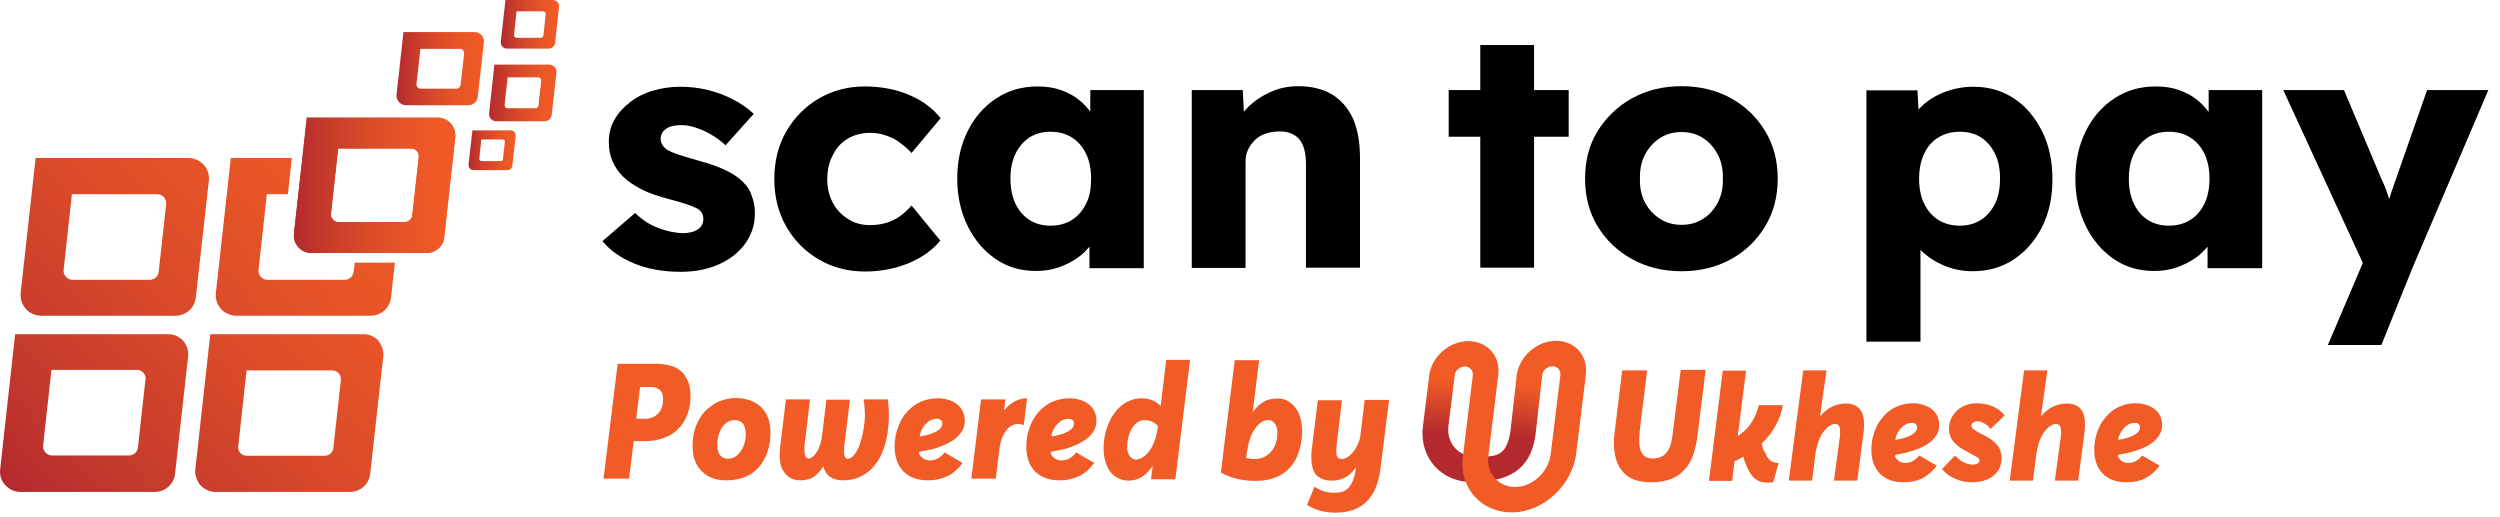 <svg width="150" height="31" viewBox="0 0 150 31" fill="none" xmlns="http://www.w3.org/2000/svg">
<path d="M2.469 18.943H10.535C11.15 18.943 11.682 18.479 11.749 17.849L12.531 10.839C12.614 10.11 12.032 9.48 11.3 9.48H2.137L1.238 17.584C1.172 18.313 1.737 18.943 2.469 18.943ZM4.315 11.651H9.437C9.753 11.651 10.003 11.933 9.97 12.248L9.52 16.308C9.487 16.59 9.254 16.788 8.988 16.788H4.348C4.032 16.788 3.783 16.507 3.816 16.192L4.315 11.651Z" fill="url(#paint0_linear_11_182)"/>
<path d="M22.662 20.401C22.645 20.368 22.612 20.335 22.579 20.319C22.545 20.302 22.512 20.269 22.479 20.252C22.346 20.169 22.196 20.103 22.046 20.07C21.963 20.053 21.88 20.053 21.797 20.053H12.617L11.719 28.157C11.686 28.456 11.769 28.738 11.918 28.97C11.935 29.003 11.968 29.036 11.985 29.069C12.002 29.102 12.035 29.135 12.068 29.152C12.284 29.367 12.584 29.517 12.933 29.517H20.999C21.614 29.517 22.146 29.052 22.213 28.423L22.994 21.412C23.028 21.147 22.978 20.899 22.861 20.7C22.811 20.584 22.745 20.484 22.662 20.401ZM20.001 26.881C20.001 26.915 19.984 26.948 19.984 26.981C19.951 27.064 19.901 27.146 19.834 27.213C19.785 27.246 19.735 27.296 19.668 27.312C19.602 27.329 19.535 27.345 19.469 27.345H14.829C14.746 27.345 14.679 27.329 14.613 27.312C14.479 27.263 14.38 27.146 14.33 27.03C14.313 26.997 14.297 26.964 14.297 26.931C14.28 26.881 14.28 26.832 14.297 26.765L14.796 22.224H19.918C20.001 22.224 20.067 22.241 20.134 22.258C20.2 22.291 20.25 22.324 20.3 22.374C20.317 22.39 20.333 22.423 20.367 22.456C20.383 22.49 20.4 22.523 20.417 22.556C20.45 22.639 20.466 22.722 20.45 22.821L20.001 26.881Z" fill="url(#paint1_linear_11_182)"/>
<path d="M11.153 20.683C11.086 20.55 10.97 20.418 10.853 20.319C10.82 20.302 10.787 20.269 10.753 20.252C10.62 20.153 10.471 20.103 10.321 20.07C10.238 20.053 10.155 20.053 10.072 20.053H0.908L0.01 28.157C-0.023 28.423 0.027 28.655 0.143 28.87C0.193 28.97 0.276 29.069 0.359 29.152C0.576 29.367 0.875 29.517 1.224 29.517H9.29C9.905 29.517 10.438 29.052 10.504 28.423L11.286 21.412C11.319 21.131 11.269 20.899 11.153 20.683ZM8.725 22.788L8.275 26.865C8.259 26.997 8.192 27.113 8.093 27.196C7.993 27.279 7.876 27.329 7.727 27.329H3.12C2.804 27.329 2.555 27.047 2.588 26.732L3.087 22.191H8.209C8.508 22.191 8.741 22.44 8.741 22.722C8.741 22.755 8.725 22.771 8.725 22.788Z" fill="url(#paint2_linear_11_182)"/>
<path d="M21.283 15.778L21.216 16.308C21.183 16.59 20.95 16.788 20.684 16.788H16.044C15.728 16.788 15.479 16.507 15.512 16.192L16.011 11.651H17.275L17.508 9.48H13.849L12.951 17.584C12.868 18.297 13.45 18.943 14.182 18.943H22.247C22.863 18.943 23.395 18.479 23.461 17.849L23.694 15.761H21.283V15.778Z" fill="url(#paint3_linear_11_182)"/>
<path d="M26.268 7.06H18.401L17.636 14.021C17.57 14.634 18.052 15.181 18.684 15.181H25.602C26.135 15.181 26.6 14.783 26.65 14.253L27.315 8.237C27.382 7.607 26.9 7.06 26.268 7.06ZM24.272 13.325H20.297C20.031 13.325 19.815 13.093 19.848 12.811L20.281 8.916H24.671C24.937 8.916 25.153 9.148 25.12 9.43L24.738 12.927C24.704 13.143 24.505 13.325 24.272 13.325Z" fill="url(#paint4_linear_11_182)"/>
<path d="M28.465 1.922H24.208L23.792 5.685C23.759 6.016 24.025 6.314 24.358 6.314H28.1C28.382 6.314 28.632 6.099 28.665 5.817L29.031 2.569C29.081 2.221 28.815 1.922 28.465 1.922ZM27.384 5.32H25.239C25.089 5.32 24.973 5.187 24.99 5.038L25.223 2.933H27.601C27.75 2.933 27.867 3.066 27.85 3.215L27.634 5.104C27.617 5.22 27.517 5.32 27.384 5.32Z" fill="url(#paint5_linear_11_182)"/>
<path d="M32.956 3.878H29.663L29.347 6.795C29.314 7.06 29.53 7.276 29.779 7.276H32.673C32.889 7.276 33.089 7.11 33.105 6.878L33.388 4.359C33.421 4.11 33.222 3.878 32.956 3.878ZM32.124 6.497H30.461C30.345 6.497 30.262 6.397 30.278 6.281L30.461 4.641H32.29C32.407 4.641 32.49 4.74 32.473 4.856L32.307 6.314C32.307 6.43 32.224 6.497 32.124 6.497Z" fill="url(#paint6_linear_11_182)"/>
<path d="M33.156 0H30.329L30.046 2.503C30.03 2.735 30.196 2.917 30.429 2.917H32.923C33.123 2.917 33.273 2.768 33.306 2.585L33.539 0.414C33.572 0.199 33.389 0 33.156 0ZM32.441 2.27H31.011C30.911 2.27 30.828 2.188 30.845 2.088L30.994 0.679H32.574C32.674 0.679 32.757 0.762 32.74 0.862L32.607 2.121C32.591 2.204 32.524 2.27 32.441 2.27Z" fill="url(#paint7_linear_11_182)"/>
<path d="M30.641 7.822H28.346L28.113 9.861C28.097 10.043 28.23 10.209 28.413 10.209H30.442C30.591 10.209 30.724 10.093 30.741 9.927L30.941 8.17C30.957 7.988 30.824 7.822 30.641 7.822ZM30.059 9.662H28.895C28.812 9.662 28.745 9.596 28.762 9.513L28.878 8.369H30.159C30.242 8.369 30.309 8.435 30.292 8.518L30.175 9.546C30.175 9.612 30.126 9.662 30.059 9.662Z" fill="url(#paint8_linear_11_182)"/>
<path d="M26.268 7.06H18.418L18.152 9.48L17.902 11.651L17.636 14.021C17.57 14.634 18.052 15.181 18.684 15.181H25.602C26.135 15.181 26.6 14.783 26.65 14.253L27.315 8.237C27.382 7.607 26.883 7.06 26.268 7.06ZM24.738 12.911C24.721 13.143 24.521 13.325 24.289 13.325H20.314C20.048 13.325 19.832 13.093 19.865 12.811L19.998 11.634L20.231 9.463L20.297 8.9H24.688C24.954 8.9 25.17 9.132 25.137 9.414L24.738 12.911Z" fill="url(#paint9_linear_11_182)"/>
<path d="M44.645 10.988C44.379 10.69 44.013 10.441 43.564 10.226C43.115 10.01 42.566 9.811 41.934 9.646C41.419 9.496 41.02 9.38 40.72 9.281C40.421 9.182 40.205 9.082 40.072 9.016C39.939 8.933 39.839 8.834 39.756 8.718C39.689 8.602 39.639 8.469 39.639 8.336C39.639 8.204 39.673 8.088 39.722 7.988C39.772 7.889 39.856 7.806 39.972 7.723C40.072 7.657 40.205 7.591 40.371 7.557C40.521 7.524 40.704 7.508 40.903 7.508C41.169 7.508 41.469 7.557 41.785 7.673C42.101 7.773 42.417 7.922 42.716 8.104C43.015 8.287 43.298 8.486 43.531 8.718L45.227 6.828C44.861 6.497 44.446 6.198 43.98 5.966C43.514 5.718 43.015 5.536 42.483 5.403C41.951 5.27 41.386 5.204 40.787 5.204C40.238 5.204 39.706 5.287 39.19 5.436C38.675 5.585 38.209 5.817 37.827 6.116C37.428 6.414 37.111 6.762 36.879 7.16C36.646 7.557 36.529 8.005 36.529 8.502C36.529 8.933 36.596 9.314 36.746 9.662C36.895 10.01 37.095 10.309 37.378 10.59C37.677 10.889 38.059 11.137 38.508 11.369C38.958 11.601 39.523 11.784 40.155 11.949C40.604 12.065 40.953 12.181 41.236 12.264C41.519 12.364 41.718 12.447 41.835 12.513C42.084 12.662 42.2 12.861 42.2 13.143C42.2 13.275 42.167 13.391 42.117 13.491C42.067 13.59 41.984 13.673 41.885 13.756C41.785 13.822 41.652 13.888 41.519 13.921C41.369 13.955 41.203 13.988 41.02 13.988C40.554 13.988 40.055 13.888 39.523 13.689C38.991 13.491 38.525 13.192 38.109 12.778L36.147 14.468C36.613 15.032 37.245 15.479 38.059 15.811C38.858 16.142 39.789 16.308 40.837 16.308C41.702 16.308 42.467 16.159 43.132 15.861C43.797 15.562 44.329 15.148 44.712 14.617C45.094 14.087 45.294 13.491 45.294 12.794C45.294 12.447 45.244 12.115 45.127 11.817C45.028 11.469 44.861 11.204 44.645 10.988Z" fill="black"/>
<path d="M50.866 8.32C51.248 8.088 51.714 7.972 52.213 7.972C52.545 7.972 52.878 8.021 53.177 8.137C53.493 8.237 53.776 8.386 54.025 8.585C54.275 8.767 54.508 8.966 54.691 9.181L56.437 7.093C55.971 6.497 55.323 6.016 54.524 5.685C53.726 5.353 52.845 5.187 51.897 5.187C50.866 5.187 49.934 5.436 49.119 5.917C48.304 6.397 47.656 7.06 47.174 7.889C46.691 8.734 46.459 9.679 46.459 10.739C46.459 11.8 46.691 12.745 47.174 13.59C47.656 14.435 48.304 15.081 49.119 15.562C49.934 16.043 50.866 16.291 51.897 16.291C52.828 16.291 53.693 16.125 54.508 15.794C55.323 15.463 55.955 14.998 56.42 14.435L54.691 12.33C54.474 12.579 54.242 12.794 53.992 12.977C53.743 13.159 53.477 13.275 53.177 13.374C52.878 13.457 52.562 13.507 52.213 13.507C51.714 13.507 51.265 13.391 50.882 13.142C50.5 12.894 50.184 12.579 49.968 12.165C49.751 11.75 49.635 11.286 49.635 10.772C49.635 10.242 49.735 9.761 49.951 9.347C50.167 8.883 50.467 8.552 50.866 8.32Z" fill="black"/>
<path d="M65.433 6.712C65.234 6.463 65.018 6.215 64.768 6.016C64.452 5.751 64.07 5.552 63.654 5.403C63.238 5.254 62.756 5.187 62.257 5.187C61.326 5.187 60.511 5.419 59.779 5.9C59.047 6.38 58.482 7.027 58.066 7.855C57.65 8.684 57.434 9.645 57.434 10.723C57.434 11.783 57.65 12.728 58.066 13.573C58.482 14.418 59.047 15.065 59.746 15.545C60.444 16.026 61.259 16.258 62.157 16.258C62.639 16.258 63.105 16.192 63.521 16.043C63.953 15.893 64.336 15.694 64.685 15.446C64.951 15.264 65.167 15.032 65.367 14.8V16.092H68.626V5.403H65.417V6.712H65.433ZM65.167 12.214C64.968 12.629 64.685 12.96 64.319 13.192C63.953 13.424 63.521 13.54 63.022 13.54C62.54 13.54 62.124 13.424 61.758 13.192C61.409 12.96 61.126 12.645 60.926 12.214C60.727 11.8 60.627 11.286 60.627 10.723C60.627 10.159 60.727 9.645 60.926 9.231C61.126 8.817 61.409 8.485 61.758 8.253C62.107 8.021 62.54 7.905 63.022 7.905C63.521 7.905 63.953 8.021 64.319 8.253C64.685 8.485 64.968 8.817 65.167 9.231C65.367 9.645 65.467 10.159 65.467 10.723C65.467 11.286 65.383 11.8 65.167 12.214Z" fill="black"/>
<path d="M79.921 5.668C79.372 5.337 78.69 5.171 77.892 5.171C77.293 5.171 76.728 5.287 76.195 5.535C75.663 5.784 75.198 6.099 74.815 6.497C74.749 6.563 74.682 6.646 74.632 6.712L74.566 5.403H71.506V16.076C71.689 16.076 71.905 16.076 72.171 16.076C72.437 16.076 72.769 16.076 73.135 16.076H74.732V9.679C74.732 9.43 74.782 9.181 74.882 8.983C74.981 8.767 75.114 8.585 75.297 8.402C75.464 8.237 75.68 8.104 75.929 8.021C76.179 7.938 76.428 7.889 76.711 7.889C77.077 7.872 77.376 7.938 77.626 8.088C77.875 8.22 78.058 8.436 78.174 8.717C78.291 8.999 78.357 9.347 78.357 9.778V16.059H81.6V9.513C81.6 8.568 81.467 7.789 81.185 7.126C80.885 6.48 80.469 5.999 79.921 5.668Z" fill="black"/>
<path d="M92.044 2.702H88.817V5.403H86.921V8.204H88.817V16.059H92.044V8.204H94.122V5.403H92.044V2.702Z" fill="black"/>
<path d="M103.87 5.9C103.005 5.419 102.007 5.171 100.893 5.171C99.778 5.171 98.781 5.419 97.916 5.9C97.051 6.381 96.369 7.044 95.854 7.872C95.338 8.701 95.105 9.662 95.105 10.723C95.105 11.8 95.355 12.745 95.854 13.573C96.353 14.402 97.051 15.065 97.916 15.545C98.781 16.026 99.778 16.275 100.893 16.275C102.007 16.275 103.005 16.026 103.87 15.545C104.734 15.065 105.416 14.402 105.915 13.573C106.414 12.745 106.663 11.8 106.663 10.723C106.663 9.645 106.414 8.701 105.915 7.872C105.416 7.044 104.734 6.381 103.87 5.9ZM103.071 12.148C102.855 12.562 102.556 12.894 102.19 13.126C101.807 13.374 101.392 13.49 100.893 13.49C100.41 13.49 99.978 13.374 99.596 13.126C99.213 12.877 98.914 12.562 98.697 12.148C98.481 11.734 98.381 11.253 98.398 10.723C98.381 10.192 98.481 9.712 98.697 9.281C98.914 8.867 99.213 8.535 99.596 8.286C99.978 8.038 100.41 7.922 100.893 7.922C101.375 7.922 101.807 8.038 102.19 8.286C102.572 8.535 102.855 8.867 103.071 9.281C103.287 9.695 103.387 10.176 103.371 10.723C103.387 11.253 103.287 11.734 103.071 12.148Z" fill="black"/>
<path d="M120.851 5.916C120.135 5.436 119.321 5.204 118.406 5.204C117.791 5.204 117.192 5.32 116.643 5.535C116.094 5.751 115.629 6.049 115.263 6.414C115.213 6.463 115.163 6.513 115.113 6.579L115.046 5.419H111.986V20.5H115.229V14.998C115.612 15.38 116.078 15.694 116.626 15.926C117.175 16.158 117.757 16.274 118.356 16.274C119.287 16.274 120.102 16.042 120.834 15.562C121.549 15.081 122.114 14.435 122.53 13.606C122.946 12.777 123.146 11.833 123.146 10.756C123.146 9.678 122.946 8.717 122.53 7.889C122.114 7.06 121.566 6.38 120.851 5.916ZM119.703 12.214C119.503 12.628 119.221 12.96 118.855 13.192C118.489 13.424 118.073 13.54 117.591 13.54C117.092 13.54 116.66 13.424 116.294 13.192C115.928 12.96 115.645 12.628 115.446 12.214C115.246 11.8 115.146 11.303 115.146 10.723C115.146 10.159 115.246 9.662 115.446 9.231C115.645 8.8 115.928 8.469 116.294 8.253C116.66 8.021 117.092 7.905 117.591 7.905C118.09 7.905 118.522 8.021 118.871 8.253C119.221 8.485 119.503 8.817 119.703 9.231C119.903 9.645 120.002 10.143 120.002 10.706C120.002 11.303 119.903 11.8 119.703 12.214Z" fill="black"/>
<path d="M132.52 6.712C132.32 6.463 132.104 6.215 131.855 6.016C131.539 5.751 131.156 5.552 130.74 5.403C130.325 5.254 129.842 5.187 129.343 5.187C128.412 5.187 127.597 5.419 126.866 5.9C126.134 6.38 125.568 7.027 125.153 7.855C124.737 8.684 124.521 9.645 124.521 10.723C124.521 11.783 124.737 12.728 125.153 13.573C125.568 14.418 126.134 15.065 126.832 15.545C127.531 16.026 128.346 16.258 129.244 16.258C129.726 16.258 130.192 16.192 130.607 16.043C131.04 15.893 131.422 15.694 131.772 15.446C132.038 15.264 132.254 15.032 132.453 14.8V16.092H135.73V5.403H132.52V6.712ZM132.27 12.214C132.071 12.629 131.788 12.96 131.422 13.192C131.056 13.424 130.624 13.54 130.125 13.54C129.643 13.54 129.227 13.424 128.861 13.192C128.512 12.96 128.229 12.645 128.03 12.214C127.83 11.8 127.73 11.286 127.73 10.723C127.73 10.159 127.83 9.645 128.03 9.231C128.229 8.817 128.512 8.485 128.861 8.253C129.21 8.021 129.643 7.905 130.125 7.905C130.624 7.905 131.056 8.021 131.422 8.253C131.788 8.485 132.071 8.817 132.27 9.231C132.47 9.645 132.57 10.159 132.57 10.723C132.57 11.286 132.47 11.8 132.27 12.214Z" fill="black"/>
<path d="M145.627 5.403L143.648 11.054C143.532 11.369 143.432 11.667 143.349 11.949C143.315 11.85 143.282 11.75 143.249 11.634C143.149 11.319 143.033 11.037 142.9 10.772L140.638 5.403H136.996L141.769 15.777L139.673 20.7H142.883L144.746 16.076L149.302 5.403H145.627Z" fill="black"/>
<path d="M40.353 21.976C40.603 22.075 40.819 22.208 40.969 22.374C41.118 22.556 41.235 22.755 41.318 22.97C41.385 23.202 41.434 23.451 41.434 23.733C41.434 24.147 41.368 24.512 41.252 24.843C41.135 25.174 40.952 25.473 40.719 25.705C40.486 25.953 40.204 26.136 39.855 26.268C39.505 26.401 39.106 26.467 38.674 26.467H38.025L37.742 28.721H36.212L37.061 21.827H39.472C39.788 21.843 40.087 21.893 40.353 21.976ZM39.505 24.793C39.705 24.578 39.788 24.28 39.788 23.931C39.788 23.7 39.721 23.517 39.588 23.401C39.455 23.285 39.272 23.219 39.073 23.219H38.408L38.175 25.125H38.724C39.04 25.125 39.306 25.009 39.505 24.793Z" fill="#F15B25"/>
<path d="M45.68 24.445C46.046 24.793 46.229 25.307 46.229 25.936C46.229 26.251 46.195 26.55 46.129 26.831C46.062 27.113 45.962 27.378 45.813 27.627C45.68 27.875 45.497 28.091 45.297 28.257C45.098 28.439 44.848 28.572 44.549 28.671C44.25 28.77 43.934 28.82 43.568 28.82C42.952 28.82 42.47 28.638 42.104 28.273C41.738 27.909 41.555 27.412 41.555 26.765C41.555 26.55 41.572 26.334 41.605 26.119C41.639 25.903 41.705 25.704 41.772 25.522C41.855 25.323 41.938 25.158 42.054 24.992C42.154 24.826 42.287 24.677 42.437 24.544C42.587 24.412 42.753 24.296 42.919 24.196C43.085 24.097 43.285 24.031 43.501 23.964C43.717 23.915 43.95 23.881 44.183 23.881C44.815 23.898 45.314 24.08 45.68 24.445ZM43.518 25.423C43.352 25.572 43.235 25.754 43.152 25.986C43.069 26.218 43.035 26.45 43.035 26.699C43.035 26.848 43.052 26.964 43.085 27.08C43.119 27.196 43.169 27.279 43.235 27.345C43.302 27.412 43.368 27.461 43.435 27.478C43.501 27.511 43.584 27.527 43.667 27.527C43.884 27.527 44.067 27.461 44.233 27.312C44.399 27.163 44.516 26.981 44.615 26.765C44.699 26.533 44.748 26.301 44.748 26.036C44.748 25.903 44.732 25.787 44.699 25.671C44.665 25.572 44.632 25.489 44.582 25.423C44.532 25.373 44.482 25.323 44.416 25.29C44.349 25.257 44.3 25.24 44.233 25.224C44.183 25.207 44.117 25.207 44.067 25.207C43.867 25.207 43.684 25.274 43.518 25.423Z" fill="#F15B25"/>
<path d="M53.309 25.473C53.276 25.82 53.242 26.152 53.159 26.45C53.093 26.749 52.993 27.014 52.893 27.246C52.794 27.478 52.66 27.677 52.527 27.859C52.394 28.041 52.245 28.19 52.095 28.306C51.945 28.422 51.779 28.522 51.613 28.605C51.446 28.688 51.264 28.737 51.097 28.77C50.931 28.804 50.748 28.82 50.565 28.82C49.95 28.82 49.55 28.538 49.401 27.992H49.384C49.218 28.273 49.018 28.489 48.802 28.621C48.586 28.754 48.337 28.82 48.054 28.82C47.721 28.82 47.455 28.737 47.255 28.555C47.056 28.389 46.906 28.157 46.84 27.859C46.773 27.577 46.757 27.229 46.806 26.848L47.156 23.964H48.603L48.303 26.45C48.253 26.782 48.253 27.047 48.287 27.229C48.32 27.412 48.386 27.511 48.519 27.511C48.669 27.511 48.835 27.378 49.002 27.13C49.168 26.881 49.284 26.517 49.334 26.052L49.584 23.981H50.997L50.681 26.566C50.632 26.914 50.632 27.163 50.665 27.312C50.698 27.461 50.764 27.527 50.881 27.527C50.931 27.527 50.997 27.511 51.064 27.461C51.13 27.428 51.214 27.345 51.297 27.229C51.38 27.113 51.463 26.981 51.53 26.815C51.596 26.649 51.663 26.434 51.729 26.169C51.796 25.903 51.846 25.588 51.879 25.257C51.912 24.892 51.895 24.478 51.812 23.964H53.276C53.326 24.445 53.359 24.942 53.309 25.473Z" fill="#F15B25"/>
<path d="M56.673 27.146L57.754 27.776C57.504 28.124 57.205 28.389 56.872 28.555C56.539 28.721 56.14 28.82 55.675 28.82C55.043 28.82 54.56 28.638 54.211 28.29C53.862 27.942 53.679 27.445 53.679 26.798C53.679 26.5 53.712 26.202 53.795 25.903C53.879 25.622 53.978 25.356 54.128 25.108C54.278 24.859 54.461 24.66 54.66 24.478C54.877 24.296 55.109 24.146 55.392 24.047C55.675 23.948 55.974 23.898 56.29 23.898C56.49 23.898 56.689 23.931 56.872 23.981C57.055 24.03 57.238 24.113 57.388 24.229C57.537 24.345 57.67 24.478 57.754 24.66C57.853 24.843 57.887 25.041 57.887 25.257C57.887 25.472 57.837 25.671 57.737 25.837C57.637 26.003 57.504 26.168 57.338 26.301C57.172 26.434 56.972 26.55 56.739 26.666C56.506 26.765 56.257 26.864 56.007 26.931C55.758 26.997 55.475 27.047 55.193 27.096L55.126 27.179C55.193 27.328 55.276 27.428 55.392 27.511C55.508 27.577 55.642 27.627 55.775 27.627C56.14 27.627 56.44 27.461 56.673 27.146ZM55.592 25.39C55.392 25.572 55.259 25.82 55.176 26.135L55.242 26.185C56.107 26.019 56.539 25.771 56.539 25.406C56.539 25.323 56.506 25.257 56.456 25.207C56.39 25.157 56.323 25.124 56.224 25.124C55.991 25.124 55.775 25.207 55.592 25.39Z" fill="#F15B25"/>
<path d="M61.624 23.898L61.424 25.506C61.242 25.44 61.075 25.423 60.909 25.456C60.743 25.506 60.609 25.572 60.477 25.705C60.343 25.837 60.244 26.003 60.144 26.218C60.061 26.434 59.994 26.699 59.961 26.981L59.745 28.721H58.281L58.863 23.965H60.327L60.244 24.611H60.26C60.643 24.147 61.092 23.898 61.624 23.898Z" fill="#F15B25"/>
<path d="M64.572 27.147L65.653 27.776C65.403 28.124 65.104 28.39 64.771 28.555C64.439 28.721 64.04 28.82 63.574 28.82C62.942 28.82 62.46 28.638 62.111 28.29C61.761 27.942 61.578 27.445 61.578 26.799C61.578 26.5 61.612 26.202 61.695 25.904C61.778 25.622 61.878 25.357 62.027 25.108C62.177 24.86 62.36 24.661 62.56 24.478C62.759 24.296 63.009 24.147 63.291 24.047C63.574 23.948 63.873 23.898 64.189 23.898C64.389 23.898 64.588 23.931 64.771 23.981C64.954 24.031 65.137 24.114 65.287 24.23C65.437 24.346 65.57 24.478 65.653 24.661C65.753 24.843 65.786 25.042 65.786 25.257C65.786 25.473 65.736 25.672 65.636 25.837C65.536 26.003 65.403 26.169 65.237 26.301C65.071 26.434 64.871 26.55 64.638 26.666C64.406 26.765 64.156 26.865 63.907 26.931C63.657 26.997 63.374 27.047 63.092 27.097L63.025 27.18C63.092 27.329 63.175 27.428 63.291 27.511C63.408 27.578 63.541 27.627 63.674 27.627C64.04 27.627 64.322 27.462 64.572 27.147ZM63.491 25.39C63.291 25.572 63.158 25.821 63.075 26.136L63.142 26.185C64.006 26.02 64.439 25.771 64.439 25.406C64.439 25.324 64.406 25.257 64.356 25.208C64.289 25.158 64.223 25.125 64.123 25.125C63.89 25.125 63.674 25.208 63.491 25.39Z" fill="#F15B25"/>
<path d="M71.404 21.594L70.522 28.754H69.059L69.159 27.975H69.142C68.959 28.24 68.759 28.456 68.526 28.605C68.294 28.754 68.028 28.837 67.745 28.837C67.495 28.837 67.263 28.787 67.08 28.688C66.88 28.588 66.714 28.456 66.597 28.273C66.464 28.091 66.381 27.892 66.315 27.66C66.248 27.428 66.215 27.163 66.215 26.898C66.215 26.483 66.281 26.086 66.398 25.721C66.514 25.356 66.68 25.025 66.88 24.76C67.08 24.495 67.312 24.279 67.595 24.13C67.878 23.981 68.161 23.898 68.477 23.898C68.959 23.898 69.341 24.047 69.624 24.346H69.641L69.973 21.594H71.404ZM68.992 27.014C69.242 26.649 69.408 26.169 69.474 25.572V25.555C69.258 25.323 68.992 25.207 68.659 25.207C68.51 25.207 68.36 25.257 68.227 25.356C68.094 25.456 67.978 25.588 67.894 25.738C67.811 25.887 67.745 26.069 67.695 26.251C67.645 26.434 67.628 26.616 67.628 26.798C67.628 27.03 67.678 27.213 67.778 27.362C67.878 27.494 68.011 27.577 68.177 27.577C68.477 27.544 68.743 27.362 68.992 27.014Z" fill="#F15B25"/>
<path d="M77.427 24.163C77.659 24.345 77.842 24.577 77.959 24.876C78.075 25.174 78.125 25.506 78.125 25.887C78.125 26.317 78.058 26.715 77.942 27.08C77.826 27.445 77.659 27.759 77.427 28.025C77.194 28.29 76.911 28.489 76.545 28.638C76.196 28.787 75.78 28.853 75.331 28.853C74.549 28.853 73.851 28.688 73.252 28.356L74.084 21.611H75.547L75.165 24.71H75.181C75.564 24.18 76.029 23.915 76.562 23.915C76.911 23.898 77.194 23.981 77.427 24.163ZM76.029 27.312C76.246 27.163 76.395 26.964 76.495 26.732C76.595 26.5 76.645 26.235 76.645 25.953C76.645 25.738 76.595 25.555 76.495 25.423C76.395 25.273 76.262 25.207 76.096 25.207C75.813 25.207 75.547 25.373 75.298 25.721C75.048 26.069 74.899 26.533 74.816 27.13L74.766 27.478C74.948 27.511 75.131 27.544 75.281 27.544C75.581 27.544 75.83 27.461 76.029 27.312Z" fill="#F15B25"/>
<path d="M83.344 23.998L82.829 28.108C82.613 29.881 81.715 30.759 80.135 30.759C79.486 30.759 78.921 30.61 78.422 30.295L78.871 29.201C79.237 29.45 79.619 29.566 80.068 29.566C80.218 29.566 80.334 29.549 80.434 29.533C80.534 29.516 80.65 29.467 80.75 29.4C80.85 29.334 80.95 29.251 81.016 29.135C81.099 29.019 81.166 28.887 81.216 28.704C81.282 28.522 81.332 28.306 81.365 28.058H81.349C80.966 28.588 80.501 28.837 79.919 28.837C79.736 28.837 79.569 28.82 79.436 28.771C79.303 28.721 79.17 28.671 79.054 28.572C78.937 28.472 78.854 28.356 78.804 28.224C78.754 28.091 78.705 27.892 78.688 27.693C78.671 27.478 78.671 27.229 78.705 26.964L79.07 24.014H80.517L80.218 26.533C80.168 26.914 80.168 27.18 80.201 27.329C80.251 27.478 80.351 27.544 80.517 27.544C80.65 27.544 80.8 27.478 80.966 27.345C81.116 27.213 81.266 27.047 81.382 26.831C81.499 26.616 81.582 26.401 81.615 26.185L81.881 23.998H83.344Z" fill="#F15B25"/>
<path d="M101.623 27.196C101.524 27.511 101.391 27.776 101.224 27.992C101.058 28.207 100.875 28.389 100.659 28.539C100.443 28.671 100.193 28.787 99.927 28.837C99.661 28.903 99.362 28.936 99.046 28.936C98.297 28.936 97.749 28.738 97.383 28.323C97.017 27.909 96.834 27.329 96.834 26.583C96.834 26.384 96.85 26.152 96.884 25.887L97.333 22.224H98.829L98.38 25.87C98.364 26.086 98.347 26.268 98.347 26.417C98.347 27.146 98.613 27.511 99.145 27.511C99.262 27.511 99.362 27.494 99.462 27.478C99.561 27.461 99.644 27.428 99.728 27.378C99.811 27.329 99.894 27.279 99.96 27.196C100.027 27.113 100.093 27.03 100.143 26.914C100.193 26.815 100.243 26.682 100.276 26.533C100.31 26.384 100.343 26.218 100.36 26.036L100.842 22.191H102.339L101.856 26.069C101.806 26.533 101.723 26.881 101.623 27.196Z" fill="#F15B25"/>
<path d="M105.963 27.279C105.996 27.362 106.046 27.428 106.079 27.478C106.129 27.528 106.162 27.577 106.212 27.627C106.262 27.66 106.312 27.693 106.362 27.71C106.412 27.727 106.478 27.743 106.528 27.76C106.578 27.776 106.644 27.776 106.711 27.793L106.395 28.936C106.295 28.953 106.162 28.953 105.979 28.953C105.796 28.953 105.647 28.92 105.514 28.853C105.381 28.787 105.248 28.704 105.148 28.572C105.048 28.456 104.965 28.306 104.882 28.157C104.815 28.008 104.732 27.826 104.665 27.627L104.599 27.412H104.582C104.433 27.494 104.25 27.594 104.067 27.677L103.934 28.853H102.537L103.368 22.241H104.765L104.266 26.152H104.283C104.632 25.92 104.915 25.638 105.098 25.34C105.297 25.042 105.43 24.694 105.53 24.312H106.977C106.811 25.191 106.378 25.97 105.697 26.616L105.813 27.014C105.879 27.097 105.929 27.196 105.963 27.279Z" fill="#F15B25"/>
<path d="M111.668 24.661C111.851 24.959 111.884 25.423 111.801 26.053L111.435 28.837H110.038L110.37 26.368C110.42 26.053 110.42 25.821 110.387 25.672C110.354 25.522 110.254 25.439 110.104 25.439C110.005 25.439 109.888 25.473 109.772 25.555C109.655 25.622 109.539 25.738 109.439 25.87C109.323 26.003 109.223 26.185 109.14 26.401C109.057 26.616 108.99 26.865 108.94 27.13L108.724 28.837H107.327L108.192 22.224H109.589L109.206 24.942H109.24C109.655 24.462 110.154 24.213 110.753 24.213C111.185 24.213 111.485 24.362 111.668 24.661Z" fill="#F15B25"/>
<path d="M115.158 27.329L116.206 27.942C115.956 28.273 115.673 28.522 115.357 28.688C115.041 28.853 114.659 28.936 114.21 28.936C113.611 28.936 113.146 28.77 112.796 28.422C112.464 28.074 112.281 27.61 112.281 26.997C112.281 26.699 112.314 26.417 112.397 26.135C112.464 25.854 112.58 25.605 112.713 25.373C112.863 25.141 113.029 24.942 113.229 24.76C113.428 24.578 113.661 24.445 113.927 24.345C114.193 24.246 114.493 24.196 114.792 24.196C114.992 24.196 115.174 24.229 115.357 24.279C115.54 24.329 115.707 24.412 115.856 24.511C116.006 24.611 116.122 24.743 116.222 24.925C116.305 25.091 116.355 25.29 116.355 25.506C116.355 25.704 116.305 25.903 116.206 26.069C116.106 26.235 115.989 26.384 115.823 26.517C115.657 26.649 115.474 26.765 115.241 26.864C115.008 26.964 114.775 27.047 114.543 27.113C114.293 27.179 114.044 27.229 113.761 27.279L113.694 27.362C113.744 27.494 113.844 27.61 113.944 27.677C114.06 27.743 114.177 27.776 114.31 27.776C114.642 27.776 114.908 27.627 115.158 27.329ZM114.11 25.638C113.927 25.804 113.794 26.052 113.711 26.351L113.778 26.384C114.609 26.235 115.025 25.986 115.025 25.622C115.025 25.539 114.992 25.489 114.942 25.439C114.892 25.39 114.809 25.373 114.709 25.373C114.493 25.373 114.293 25.456 114.11 25.638Z" fill="#F15B25"/>
<path d="M117.804 27.726C118.003 27.826 118.186 27.876 118.353 27.876C118.469 27.876 118.585 27.859 118.652 27.809C118.735 27.76 118.768 27.71 118.768 27.627C118.768 27.561 118.735 27.494 118.652 27.445C118.569 27.395 118.419 27.312 118.17 27.18C118.12 27.146 118.086 27.13 118.053 27.113C117.687 26.931 117.405 26.732 117.222 26.517C117.039 26.301 116.939 26.036 116.939 25.721C116.939 25.423 117.022 25.158 117.172 24.926C117.321 24.694 117.521 24.511 117.787 24.379C118.037 24.246 118.336 24.196 118.635 24.196C118.951 24.196 119.251 24.263 119.55 24.379C119.833 24.495 120.082 24.677 120.282 24.926L119.434 25.738C119.35 25.622 119.267 25.539 119.167 25.473C119.068 25.406 118.968 25.357 118.901 25.323C118.818 25.29 118.735 25.29 118.652 25.274C118.585 25.274 118.535 25.274 118.469 25.307C118.419 25.323 118.369 25.357 118.336 25.406C118.303 25.456 118.286 25.506 118.286 25.555C118.286 25.622 118.336 25.704 118.436 25.771C118.535 25.854 118.702 25.937 118.918 26.053C119.084 26.135 119.217 26.202 119.317 26.268C119.417 26.334 119.533 26.401 119.633 26.5C119.733 26.583 119.833 26.682 119.883 26.765C119.949 26.848 119.999 26.964 120.032 27.08C120.065 27.196 120.099 27.329 120.099 27.461C120.099 27.909 119.932 28.273 119.616 28.538C119.284 28.804 118.851 28.936 118.303 28.936C117.97 28.936 117.621 28.87 117.305 28.721C116.972 28.588 116.723 28.389 116.523 28.141L117.305 27.329C117.455 27.494 117.604 27.627 117.804 27.726Z" fill="#F15B25"/>
<path d="M124.923 24.661C125.106 24.959 125.139 25.423 125.056 26.053L124.69 28.837H123.293L123.626 26.368C123.676 26.053 123.676 25.821 123.642 25.672C123.609 25.522 123.509 25.439 123.36 25.439C123.26 25.439 123.143 25.473 123.027 25.555C122.911 25.622 122.794 25.738 122.694 25.87C122.578 26.003 122.478 26.185 122.395 26.401C122.312 26.616 122.245 26.865 122.196 27.13L121.979 28.837H120.582L121.447 22.224H122.844L122.462 24.942H122.495C122.911 24.462 123.41 24.213 124.008 24.213C124.441 24.213 124.757 24.362 124.923 24.661Z" fill="#F15B25"/>
<path d="M128.531 27.329L129.579 27.942C129.329 28.273 129.047 28.522 128.731 28.688C128.415 28.853 128.032 28.936 127.583 28.936C126.984 28.936 126.519 28.77 126.169 28.422C125.837 28.075 125.654 27.61 125.654 26.997C125.654 26.699 125.687 26.417 125.77 26.135C125.837 25.854 125.953 25.605 126.086 25.373C126.236 25.141 126.402 24.942 126.602 24.76C126.801 24.578 127.034 24.445 127.3 24.346C127.566 24.246 127.866 24.196 128.165 24.196C128.365 24.196 128.548 24.23 128.731 24.279C128.914 24.329 129.08 24.412 129.229 24.511C129.379 24.611 129.496 24.743 129.595 24.926C129.679 25.091 129.728 25.29 129.728 25.506C129.728 25.704 129.679 25.903 129.579 26.069C129.479 26.235 129.363 26.384 129.196 26.517C129.03 26.649 128.847 26.765 128.614 26.865C128.381 26.964 128.149 27.047 127.916 27.113C127.666 27.18 127.417 27.229 127.134 27.279L127.068 27.362C127.117 27.494 127.217 27.61 127.317 27.677C127.433 27.743 127.55 27.776 127.683 27.776C128.015 27.776 128.298 27.627 128.531 27.329ZM127.483 25.638C127.3 25.804 127.167 26.053 127.084 26.351L127.151 26.384C127.982 26.235 128.398 25.986 128.398 25.622C128.398 25.539 128.365 25.489 128.315 25.439C128.265 25.39 128.182 25.373 128.082 25.373C127.866 25.373 127.666 25.456 127.483 25.638Z" fill="#F15B25"/>
<path d="M88.351 28.919C90.23 28.886 91.91 28.439 92.159 25.837L92.542 22.423L91.012 22.439L90.629 25.854C90.38 27.577 89.565 27.362 88.551 27.395C87.519 27.411 86.788 26.599 86.904 25.572L87.287 22.506L85.757 22.522L85.374 25.588C85.141 27.461 86.488 28.953 88.351 28.919Z" fill="url(#paint10_linear_11_182)"/>
<path d="M90.763 30.743C92.642 30.71 94.339 29.085 94.571 27.213L95.153 22.473C95.287 21.329 94.472 20.418 93.324 20.451C92.177 20.468 91.129 21.412 90.996 22.556L92.526 22.523C92.559 22.224 92.842 21.976 93.141 21.976C93.441 21.976 93.657 22.208 93.624 22.506L93.041 27.246C92.925 28.273 91.977 29.201 90.946 29.218C89.915 29.235 89.183 28.422 89.299 27.395L89.898 22.489C90.031 21.346 89.216 20.451 88.069 20.468C86.921 20.484 85.874 21.429 85.741 22.572L87.271 22.539C87.304 22.241 87.587 21.992 87.886 21.992C88.185 21.992 88.401 22.224 88.368 22.523L87.769 27.428C87.553 29.284 88.884 30.776 90.763 30.743Z" fill="#F15B25"/>
<defs>
<linearGradient id="paint0_linear_11_182" x1="-4.111" y1="23.814" x2="19.644" y2="2.311" gradientUnits="userSpaceOnUse">
<stop stop-color="#B4292D"/>
<stop offset="0.165" stop-color="#C3382C"/>
<stop offset="0.449" stop-color="#D94A29"/>
<stop offset="0.729" stop-color="#E95626"/>
<stop offset="1" stop-color="#F15B25"/>
</linearGradient>
<linearGradient id="paint1_linear_11_182" x1="5.895" y1="34.801" x2="29.65" y2="13.298" gradientUnits="userSpaceOnUse">
<stop stop-color="#B4292D"/>
<stop offset="0.165" stop-color="#C3382C"/>
<stop offset="0.449" stop-color="#D94A29"/>
<stop offset="0.729" stop-color="#E95626"/>
<stop offset="1" stop-color="#F15B25"/>
</linearGradient>
<linearGradient id="paint2_linear_11_182" x1="0.316" y1="29.285" x2="24.071" y2="7.783" gradientUnits="userSpaceOnUse">
<stop stop-color="#B4292D"/>
<stop offset="0.165" stop-color="#C3382C"/>
<stop offset="0.449" stop-color="#D94A29"/>
<stop offset="0.729" stop-color="#E95626"/>
<stop offset="1" stop-color="#F15B25"/>
</linearGradient>
<linearGradient id="paint3_linear_11_182" x1="1.472" y1="29.329" x2="25.227" y2="7.826" gradientUnits="userSpaceOnUse">
<stop stop-color="#B4292D"/>
<stop offset="0.165" stop-color="#C3382C"/>
<stop offset="0.449" stop-color="#D94A29"/>
<stop offset="0.729" stop-color="#E95626"/>
<stop offset="1" stop-color="#F15B25"/>
</linearGradient>
<linearGradient id="paint4_linear_11_182" x1="17.633" y1="11.119" x2="27.32" y2="11.119" gradientUnits="userSpaceOnUse">
<stop stop-color="#B4292D"/>
<stop offset="0.165" stop-color="#C3382C"/>
<stop offset="0.449" stop-color="#D94A29"/>
<stop offset="0.729" stop-color="#E95626"/>
<stop offset="1" stop-color="#F15B25"/>
</linearGradient>
<linearGradient id="paint5_linear_11_182" x1="23.796" y1="4.127" x2="29.039" y2="4.127" gradientUnits="userSpaceOnUse">
<stop stop-color="#B4292D"/>
<stop offset="0.165" stop-color="#C3382C"/>
<stop offset="0.449" stop-color="#D94A29"/>
<stop offset="0.729" stop-color="#E95626"/>
<stop offset="1" stop-color="#F15B25"/>
</linearGradient>
<linearGradient id="paint6_linear_11_182" x1="29.342" y1="5.574" x2="33.398" y2="5.574" gradientUnits="userSpaceOnUse">
<stop stop-color="#B4292D"/>
<stop offset="0.165" stop-color="#C3382C"/>
<stop offset="0.449" stop-color="#D94A29"/>
<stop offset="0.729" stop-color="#E95626"/>
<stop offset="1" stop-color="#F15B25"/>
</linearGradient>
<linearGradient id="paint7_linear_11_182" x1="30.046" y1="1.47" x2="33.541" y2="1.47" gradientUnits="userSpaceOnUse">
<stop stop-color="#B4292D"/>
<stop offset="0.165" stop-color="#C3382C"/>
<stop offset="0.449" stop-color="#D94A29"/>
<stop offset="0.729" stop-color="#E95626"/>
<stop offset="1" stop-color="#F15B25"/>
</linearGradient>
<linearGradient id="paint8_linear_11_182" x1="28.105" y1="9.013" x2="30.943" y2="9.013" gradientUnits="userSpaceOnUse">
<stop stop-color="#B4292D"/>
<stop offset="0.165" stop-color="#C3382C"/>
<stop offset="0.449" stop-color="#D94A29"/>
<stop offset="0.729" stop-color="#E95626"/>
<stop offset="1" stop-color="#F15B25"/>
</linearGradient>
<linearGradient id="paint9_linear_11_182" x1="17.633" y1="11.12" x2="27.319" y2="11.12" gradientUnits="userSpaceOnUse">
<stop stop-color="#B4292D"/>
<stop offset="0.165" stop-color="#C3382C"/>
<stop offset="0.449" stop-color="#D94A29"/>
<stop offset="0.729" stop-color="#E95626"/>
<stop offset="1" stop-color="#F15B25"/>
</linearGradient>
<linearGradient id="paint10_linear_11_182" x1="89.037" y1="22.946" x2="88.597" y2="28.692" gradientUnits="userSpaceOnUse">
<stop stop-color="#F15B25"/>
<stop offset="0.19" stop-color="#DC4C28"/>
<stop offset="0.551" stop-color="#B52A2D"/>
<stop offset="0.558" stop-color="#B4292D"/>
</linearGradient>
</defs>
</svg>
